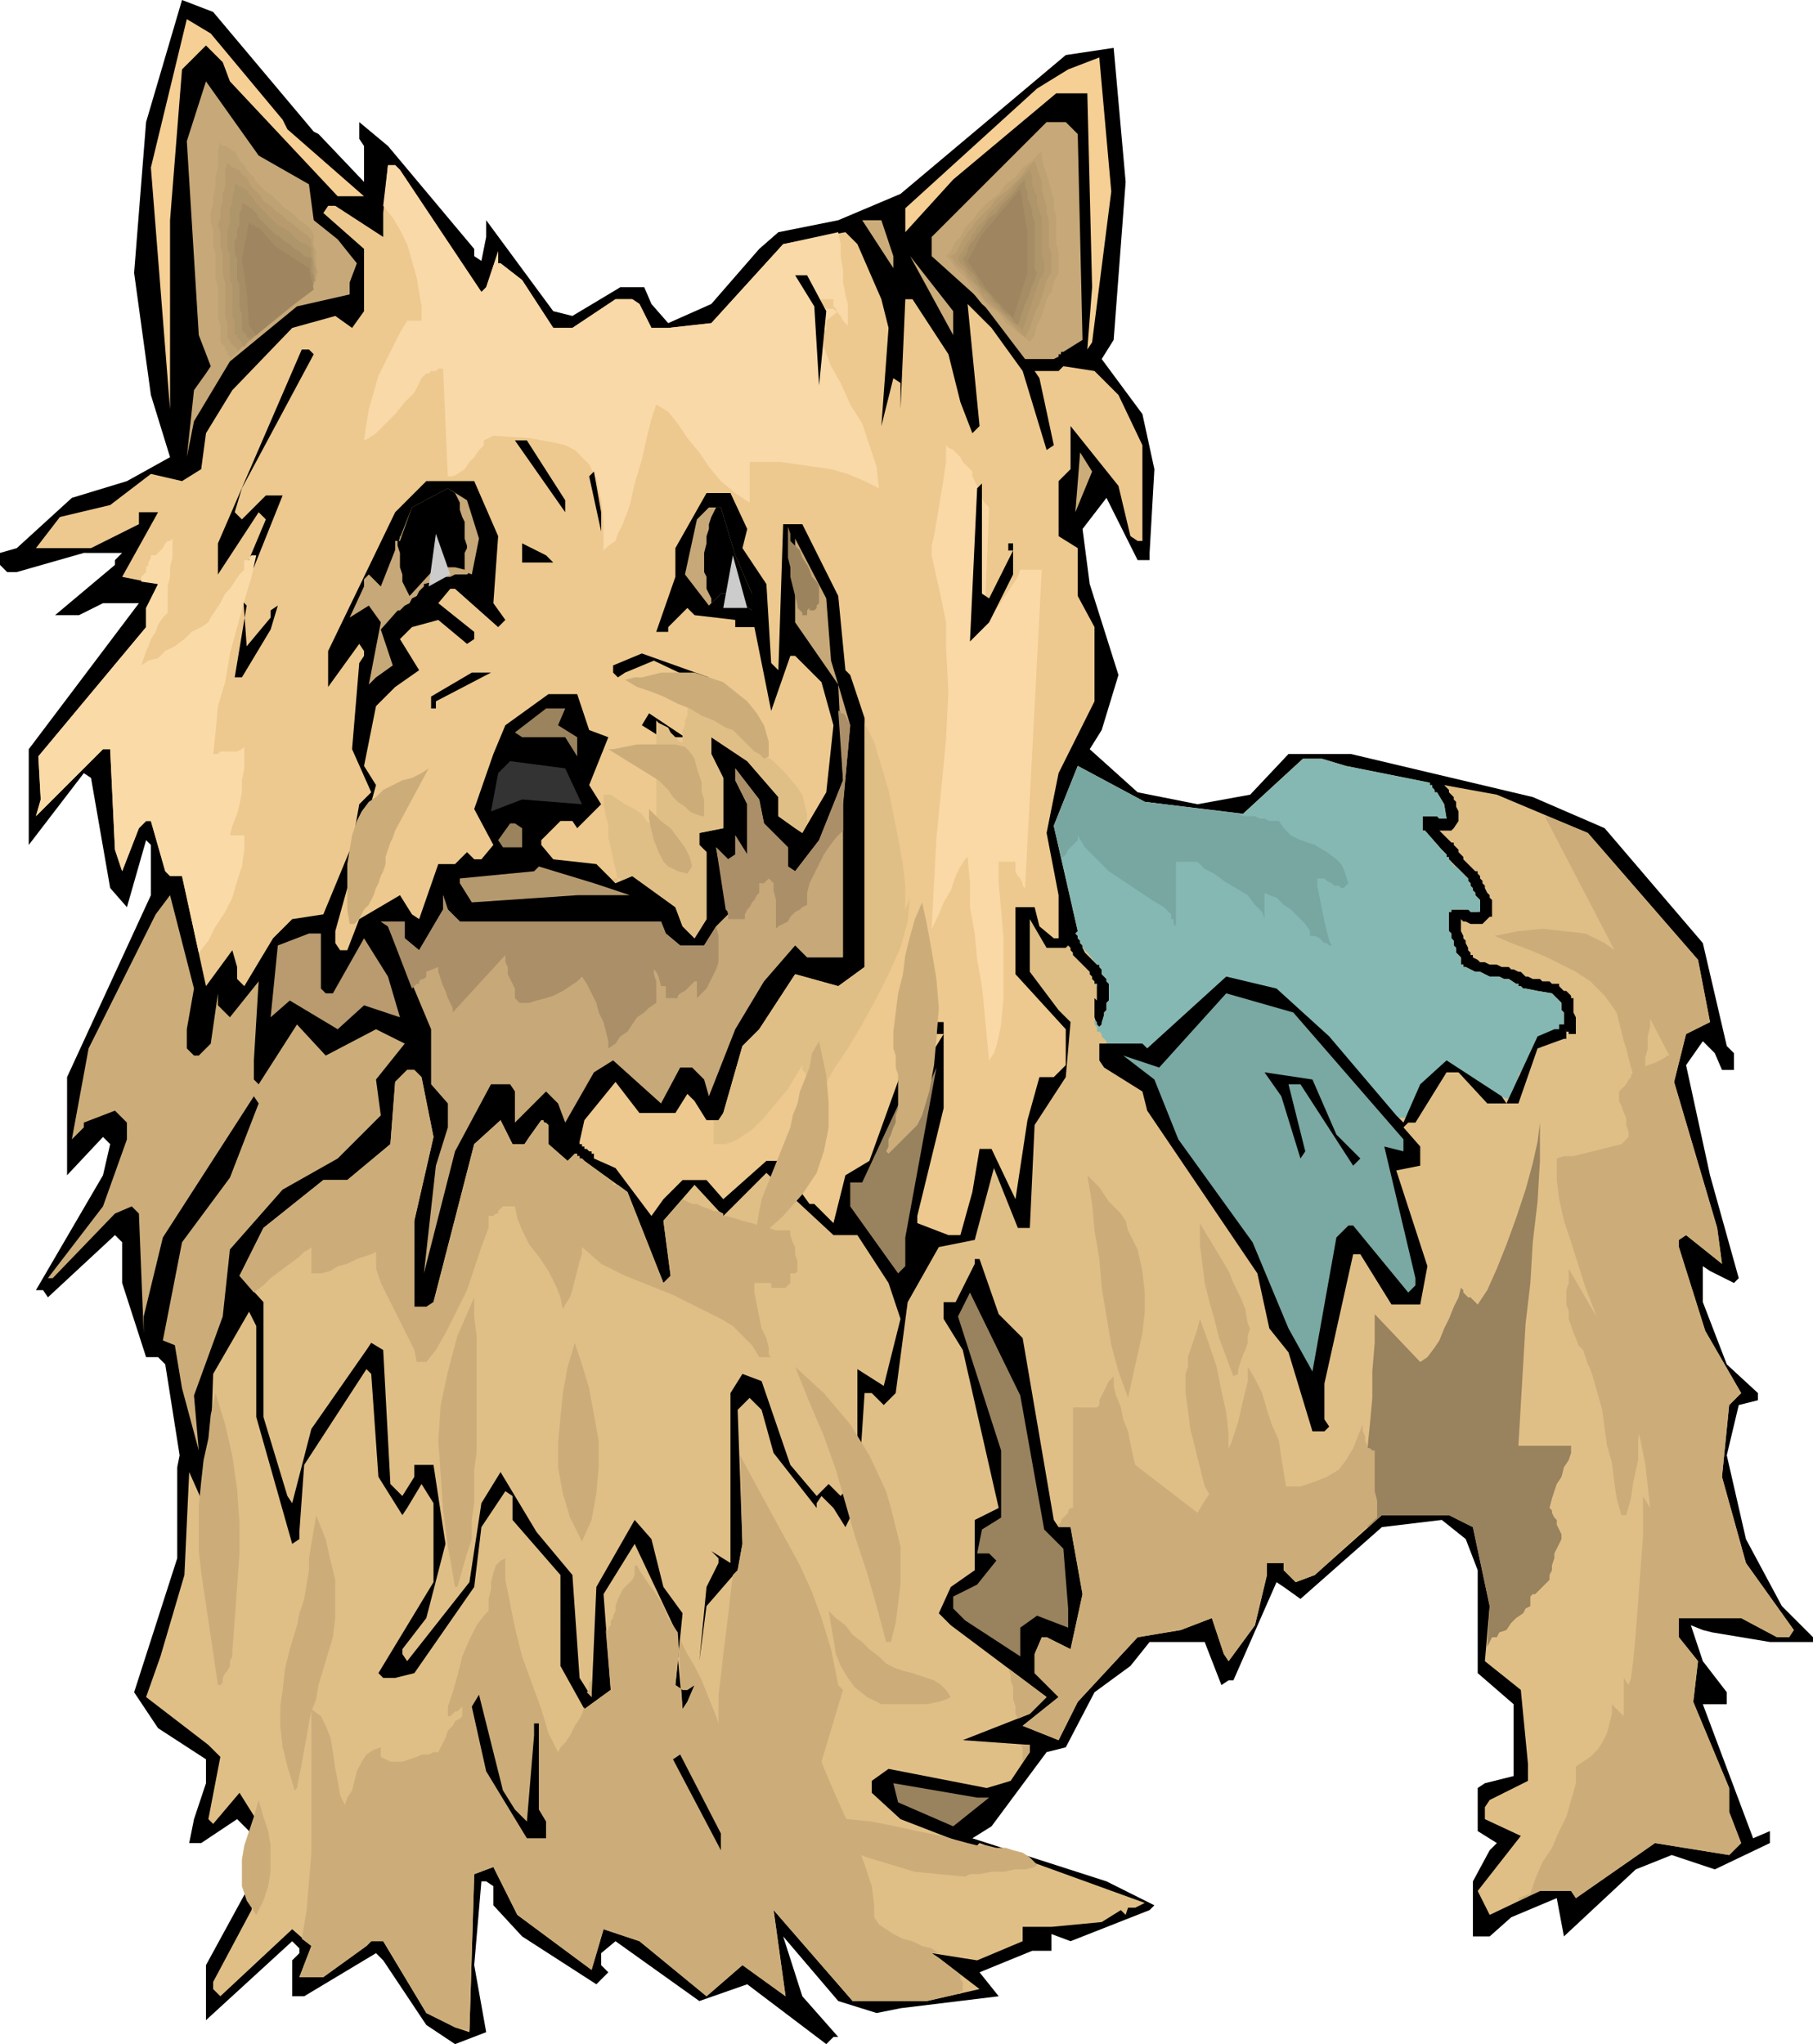 <svg xmlns="http://www.w3.org/2000/svg" width="2.522in" height="2.844in" fill-rule="evenodd" stroke-linecap="round" preserveAspectRatio="none" viewBox="0 0 757 854"><style>.brush1{fill:#000}.pen1{stroke:none}.brush2{fill:#c7a878}.brush6{fill:#e0bf87}.brush7{fill:#ccad7a}.brush10{fill:#9b835d}.brush15{fill:#99825e}.brush17{fill:#bfa274}.brush18{fill:#b79b6f}.brush19{fill:#af956a}.brush20{fill:#a78d66}.brush21{fill:#9f8660}</style><path d="m133 56 19 20V61l-2-3v-7l12 10 36 43v3l3 2 2-10v-7l28 38 8 2 20-12h10l3 7 7 8 18-8 20-23 8-7 25-5 26-11 69-58 20-3 5 56-5 66-5 8 17 23 5 23-2 35v3h-5l-13-26-10 13 3 23 12 38-7 23-5 8 20 18 25 5 22-4 16-17h26l76 18 30 13 41 48 10 43 3 3v7h-5l-3-7-5-5-7 10 10 46 12 43-2 2-10-5-3-2v15l10 26 13 12v3l-8 2-5 21 8 35 15 28 13 13v2h-18l-24-4-4-1-5-2 5 15 10 13v5h-10l21 56 7-3v5l-23 11-18-6-15 6-30 28-3-16-19 8-9 8h-7v-23l7-13 3-3-8-5v-18l3-2 12-3v-30l-15-13v-43l-5-13-10-8-25 3-34 30-7-5-3-2-18 41h-2l-3 2-7-18h-23l-8 10-15 11-12 23-8 2-23 31-8 5 56 18 20 10-2 2-33 13-8-3v7h-8l-22 9 8 10-41 5-10 2-16-5-23-27 8 25 15 17h-2l-3 3-33-25-20 7-35-25-6 5v5l3 3-5 5-31-20-12-13v-8l-3-2h-2l-3 35 5 28-13 5-12-8-18-27-3-3-30 18h-5v-15l3-3v-2l-3-3-36 33v-23l18-33v-23l-5-5-15 10h-5l2-10 5-15v-10l-20-13-10-15 18-56v-38l1-5-6-38-3-3h-5l-10-31v-17l-3-3-28 26-2-3h-3l28-48 3-13-3-3-15 16v-41l35-76v-21l-2-2-8 28-7-8-8-46-3-2-23 30v-40l46-61H43l-10 5H23l25-21v-2l3-3H35l-28 8H3l-3-3v-5l7-2 23-21 23-7 18-10-8-26-7-51 5-63L76 0l13 5 42 50 2 1z" class="pen1 brush1"/><path d="m440 150 2-1v-1h1v-1h1l8-5-2-86-5-5h-8l-46 46-2 2v8l20 18 19 25h12z" class="pen1 brush2"/><path d="m248 484 9 4 15 20 5-7 8-8h10l7 8 18-16h5l13 18h2l8 8 5-20 10-6 18-50v-3l5 13 8-13h-3v-5h3v36l-11 45v3l13 5h5l5-18 3-18h5l10 21 5-33 5-18h6l5-5v-15l-21-23v-28h8l2 8 6 5h2v-18l-5-26 5-25 15-30v-31l-7-13v-20l-8-5v-23l5-5v-18l20 25 5 21 3 2h2v-40l-10-21-10-10-13-2-1 1-1 1h-10l2 3 6 28-3 2-10-33-13-18-10-10 5 51-3 3-5-13-5-20-15-23h-3l-2 46v-11l-3-2-5 20 3-41-3-12-10-23-5-5-26 5-30 33-18 2h-7l-5-10-3-2h-7l-18 12h-8l-13-20-9-7h-1v-5l-5 15-2 2-34-51-2-2h-3l-2 20v10l-20-13h-3l-2 3 17 15v26l-5 7-7-5-18 5-25 26-11 18-2 15-8 5-13-3-17 13-21 5-10 13h23l20-10v-5h8l-15 27 15 3-5 10v8l-45 54 1 18-2 7 28-28h3l2 42 3 9 7-18 3-3h2l6 21 2 2h5l10 46 11-15 2 7v5l3 3 12-20 8-8 13-2 12-29 3-17 5-5-8-18 3-36 2-3v-2l-2-3-13 18v-15l28-58 13-13h20l10 23-2 28 5 7-3 3-18-16h-2l-5 6 15 12v3l-3 2-12-10-11 3-5 5 8 13-10 7-8 8-5 25 5 8-17 61v5l2 3h3l5-13 17-10 5 8 3 2 8-23h7l5-5 3 3h3l5-6-8-15 8-23 5-12 18-13h12l5 15 8 3-8 20 5 8-10 10-2-3h-5l-8 8v2l5 6 18 2 8 8 7-3 18 13 3 8 5 5 5-8v-28l-3-3v-5l10-2v-21l-5-10v-7l15 10 13 15v8l7 5 3 2 10-17 3-28-5-18-11-11h-2l-8 23-7-35h-8v-3l-17-2-3-3-8 8v2h-5l8-23v-12l13-23h10l7 15-2 8 10 15 2 33 3 3 2-61h8l15 30 3 31 2 2 6 18v104l-11 8-18-5-15 23-7 7-8 28-2 3h-5l-5-8-3-3-5 8h-15l-10-13-13 16-2 9v1h1v1h1v1h1l1 1h1v1h1v2z" class="pen1" style="fill:#edc98f"/><path d="m389 232 2 9 2 9 2 10v10l1 19-1 20-2 21-2 20-1 19-1 19 1-2 2-4 2-5 3-5 2-6 2-4 2-3 1-1 1 11v10l2 11 1 11 2 11 1 10 1 11 1 10 2-3 1-3 1-4 1-5 1-11v-25l-1-12-1-11v-9h7v4l1 2 1 1 1 2v1l1 1 7-133h-9l-1 3-2 3-2 3-2 3-2 3-2 3-3 2-1 2 2-48-1-1-1-1-1-2-1-2-1-3-1-2-1-2v-2l-1-1-1-1-2-2-1-2-2-2-1-1-2-1-1-1v7l-1 7-1 6-1 6-1 6-1 6-1 4v4z" class="pen1" style="fill:#fad9a6"/><path d="m350 97-23 5-30 33-18 2h-7l-5-10-3-2h-7l-18 12h-8l-13-20-9-7h-1v-5l-5 15-2 2-34-51-2-2h-3l-2 17 4 5 3 5 3 6 2 7 2 7 1 6 1 6v6h-6l-3 5-3 6-3 6-3 6-2 7-2 7-1 6-1 7 2-1 3-2 4-4 4-4 4-5 4-4 2-4 1-2 2-2h1l1-1h2l1-1h2l2 45h2l2-1 3-2 2-3 2-2 2-3 2-2v-2l4-2 15 1 11 2 4 1 4 2 3 3 3 3 3 6 2 9 1 9v12l2-2 3-2 1-3 2-4 3-8 2-9 3-10 2-9 2-8 2-6 5 3 4 5 4 6 5 6 4 6 5 6 6 5 6 4v-17h13l7 1 7 1 7 1 7 2 7 3 6 3-1-9-3-9-3-9-5-8-4-9-4-7-3-8-1-7h2v-4l5-4h-1l-1-1h-3l-1-1h-3l2-3h5v3l1 1 1 2 1 1 1 2 1 1 1 1v-9l-1-4-1-5v-5l-1-6v-5l-1-5z" class="pen1" style="fill:#fad9a8"/><path d="m439 805 21-2 8-5 2 2 1-3h3l4-2-69-25-2 2-31-12-12-11v-5l7-5 41 8 10-3 8-12v-3l-28-2 28-11 7-7-40-30-5-5 5-11 10-7v-21l10-5-15-66-8-13v-7h5l8-16v-2h2l8 23 10 10 13 76 2 3h5l5 28-5 23-10-5h-2l-3 7v8l10 10-15 12 15 6 8-16 25-27 18-3 13-5 5 15 2 3 11-15 5-21v-5h7v3l5 5 8-3 28-25h28l10 5 7 33-2 23 15 12 3 31v7l-16 8-2 3v5l15 7-18 23 5 10 21-10h13l2 3 33-23 31 5 5-5-5-13v-10l-15-36 2-17-8-10v-8h26l15 8h5l2-3-20-28-10-36 3-30 5-5-15-26-11-35v-3l3-2 15 12-2-15-18-61 5-20 10-5-5-26-46-53-38-16-22-4 1 1 1 1v1l1 1 1 1v1l1 1v2l1 2v4l-2 3-1 1h-5l5 5h1v1l1 1 1 1v1l1 1 1 1v1l5 5h1v1l1 1v1l1 1v1l1 1v1l1 2 1 1v1l1 1v7h-1l-2 2-1 1h-5l-2-1h-1l-1-1v5l1 2v1l1 1v1l1 2v1l1 1v1h1v1l2 1 1 1h2l2 1h3l2 1h3l1 1h1l2 1h1l1 1 1 1h1l2 1h3l1 1h3l1 1h3v1l1 1 1 1h1l1 1 1 1v1h1v6l1 2v7h-3v-1h-1v-1h-1v-7l-1-1v-3l-4-4-6-1-5-1h-1l-1-1h-1v-1h-1l-3-2h-2l-2-1h-4l-2-1-2-1h-2l-2-1-2-1h-1v-1h-1v-3l-1-1-1-1v-2l-1-1v-2l-1-1v-2l-1-1v-8h1v-1h8v1h3l1-1v-4l-1-1-1-1v-1l-1-1-1-2v-1l-1-1v-1l-5-5-1-1-1-1-1-1-1-1v-1l-1-1-1-1-7-8h-1v-6h6l1 1h3l-1-6-3-5h-1v-1l-1-1v-1h-1v-1l-35-7-10-3h-8l-25 23-41-5-28-15-10 25 10 44-1 1 1 1v1l1 1v1l1 1v1l1 2 5 5h1v1l1 1v2l2 2v1l1 1v7l-1 1v3l-1 1v1l-1 4-1 1-1-1-1-3v-8l1 1v-7h-1v-1l-1-1v-1l-1-1v-1l-5-5-1-1-1-1v-1l-1-1v-1l-1-1-1 1h-8l-7-12v22l12 16 5 5-2 23-13 20-2 43h-5l-10-25-8 30-15 3-13 23-5 38-5 5-5-5h-3l-3 46-5 10-5-8-5-5-2 3v2l-18-23-5-18-5-5-5 5 2 56-2 11-13 15-3 23 3-31 5-10v-2l-3-3 8 5v-71l5-8 8 3 12 35 11 13 5-5 5 5 7-8v-45l11 7 7-28-5-15-13-20h-10l-28-26-18 18-12-13-13 15 3 23-3 3-15-38-18-13-1-1h-1v-1h-1v-1h-1l-3 3-8-7v-8l-3-2-5 7-2 3h-5l-5-10-11 10-17 66-3 2h-5v-36l8-35-5-25-3-3h-3l-5 5-2 26-18 15h-10l-25 20-10 20 10 11v48l10 33 2 3 8-31 23-33 2-3 5 3 3 56 5 5 5-8v-5h8l5 33-8 31-10 13v2l2 3 26-33 5-33 8-13 15 25 15 18 3 43 5 8 2-46 16-28 7 8 5 20 8 11-3 30 3 2h2l3-2-3 7-2 3-3-33-17-36-13 21 3 40-11 8-10-18v-38l-20-23v-10l-3-2-10 15-3 25-25 36-8 2h-5l-2-2 23-38v-33l-5-8-6 10-2 3-10-16-3-43-2-2-26 40-2 28v3l-3 2-15-53v-38l-3-6-15 26-2 59-8-18-2 43-10 34-6 17 26 20 5 5-5 26 2 2 11-13 10 16-5 33-16 30v3l3 3 30-28 8 7-5 13h10l18-13 2-2h5l18 30 12 6 6 2 2-66 8-3 10 20 31 23 5-17 15 5 28 23 15-13 18 13-5-36 33 38h31l22-5-17-13-3-2 19 3 19-8v-6h12z" class="pen1 brush6"/><path d="m309 608 1 37-2 11-2 2-1 8-1 9-1 8-1 8-1 9-1 8v15-3l-1-3-2-5-2-5-2-5-3-6-3-5-3-6-2 19 3 2h2l3-2-3 7-2 3-2-32-4-6-2-5-3-5-3-4-2-3-2-3-1-2h-1v4l-1 2-2 2-2 2-1 2-1 2-1 3v2l-1 2v1l-1 1v2l-1 1v1h-1v1l2 24-11 8v-1l-1 3-1 2-2 3-1 2-1 2-2 3-2 2-1 2-4-8-3-10-4-11-4-11-3-12-2-10-2-10v-9l-2 1-2 2-1 3-1 4v3l-1 4v5l-2 2-3 4-3 6-3 7-2 8-2 7-2 6v4h1l1-1 1-1h1l1-1 1-1v-1 5l-1 1-2 1-1 2-2 2-1 3-1 2-1 2-1 2h-2l-2 1h-3l-2 1-3 1-3 1h-5l-4-2v-4l-3 1-3 2-2 3-2 4-1 4-1 4-2 3-1 3-2-4-1-6-1-5-1-7-1-6-2-5-2-4-4-3v60l-1 12-1 12-2 12 4 3-5 13h10l18-13 2-2h5l18 30 12 6 4 1h2l2-65 8-3 10 20 31 23 5-17 15 5 28 23 15-13 18 13-5-36 33 38h31l13-3h1v-1h1v-4l-1-1v-2l-9-7-3-2h3l-3-2-4-1-4-2-4-1-4-2-3-2-3-2-2-3v-5l-1-8-3-9-4-11-5-11-4-9-3-7-2-5 9-30-2-2-3-15-4-13-4-11-5-11-6-11-6-11-6-11-7-13zm-64 99 2 2v-8 1l-1 1v3l-1 1z" class="pen1 brush7"/><path d="M654 430h-1v-7l-1-1v-3l-4-4-6-1-5-1h-1l-1-1h-1v-1h-1l-3-2h-2l-2-1h-4l-2-1-2-1h-2l-2-1-2-1h-1v-1h-1v-3l-1-1-1-1v-2l-1-1v-2l-1-1v-2l-1-1v-8h1v-1h7l1 1h4v-5l-1-1-1-1v-1l-1-1v-1l-1-1v-1l-1-1v-1l-5-5h-1v-1h-1v-1l-1-1v-1h-1v-1l-1-1-1-1-7-8h-1v-6h6l1 1h3l-1-6-3-5h-1v-1l-1-1v-1h-1v-1l-35-7-10-3h-8l-25 23-41-5-28-15-10 25 10 44-1 1 1 1v1l1 1v1l1 1v1l1 1 1 1 4 5h1v1l1 1v2l2 2v1l1 1v7l-1 1v3l-1 1v1l-1 3v1l-1 1-1-1v-1l-1-1v-2 4l1 1v2h1l1 1v1l1 1 1 1v1h1v1h1v1l17 1v-1l1-1v-1l1-1h1v-1l1-1 1-1h2l1-1v-1l3-1 1-1v-1l1-1h1v-1h1v-1h1l1-1 1-1h1v-1h1v-1h1v-1l1-1h2l2-1 2-1h2l2-1 2-1h5l1 1 2 1 3 1 2 1 2 1 2 1h2l2 1 1 2 1 1 2 2 1 1 1 2 1 1 1 1 2 3 4 3 4 4 4 4 4 4 4 4 2 4 1 4h1l1 1 1 1 1 1h1v1h2l1 1h1v1h12v-2h1v-4h1v-2h1v-5h2v-1h1v-1l1-1h1l1-1h1v-1h1v-1h8l1 1h1l2 1 1 1 1 1v1h1v1h1v1h1l2 1h2l1 1 2 1h2l2 1h2l1-1v-2l1-1v-2l1-1v-3l5-5v-3h2v-2l1-1h1l1-1 1-1v-1h1v-1h3v-1h2v-1h1v-1h1l1-1zm-196-17v-2h-1l1 1v1z" class="pen1" style="fill:#85b8b3"/><path d="m120 54 32 28h-11L96 34l-3-8-7-7-10 10-5 63v79L63 70 78 8l10 6 30 36 2 4zm336 89-2 3 2-26-2-81h-13l-43 36-20 22V87l55-50 13-8 13-5 5 56-8 63z" class="pen1" style="fill:#f5cf94"/><path d="m129 77 2 15 10 8 8 10-3 8v5l-22 5-28 23-15 25-3 15 3-28 5-7 2-3-5-13-5-81 8-25 22 31 21 12z" class="pen1 brush2"/><path d="M373 107v5l-13-20h8l5 15z" class="pen1 brush7"/><path d="m129 102-23 10 10-10 8-2h2l3 2z" class="pen1 brush1"/><path d="m398 140-18-33 18 23v10z" class="pen1 brush7"/><path d="m345 130-3 31-2-33-8-13h5l8 15zm-244 3-5 5 7-15h5l-7 10zm30 15-30 56-3 10 3 3 10-10h7l-12 30-5 5 2 28 10-12v-3l3-2-3 10-12 20h-3l5-30-5-5 13-31-3-3-17 26v-13l35-81h3l2 2zm105 61v5l-21-30h5l16 25z" class="pen1 brush1"/><path d="m449 214 2-25 5 8-7 17z" class="pen1 brush7"/><path d="m251 222-5-23 2-2 3 17v8zm162 28 10-20h-2v-3h2v13l-10 20-8 8 3-64 2-2v46l3 2z" class="pen1 brush1"/><path d="m200 225-3 15-7-3h-8l-23 26 5 15-7 5-3 3 5-26-5-7-8 5 6-13v-3l2-2 5 5 13-33 15-8 8 5 5 16zm107 7 7 16v7l-10-7h-3l-5 5-10-13 5-23 5-5h5l6 20z" class="pen1 brush2"/><path d="m347 276 3 10 5 17-3 33v64h-15l-5-5-13 15-12 20-11 28-2-7-5-5h-5l-8 15-20-18-8 5-12 21-3-8-5-5-13 13v-13l-2-3h-8l-15 28-13 51 5-45 5-16v-10l-7-8v-23l-18-43-3-2h-2 12v7l6 5 10-17v-6l2 6 5 5h84l2 5 6 5h10l5-8 5-5-5-28 5 5 3-2v-8l5 8v-21l-5-10v-5l10 13 2 10 10 10v8l3 2 10-13 10-25-2-40-18-26v-35l13 25 2 26z" class="pen1 brush2"/><path d="M231 235h-13v-8l10 5 3 3zm63 51-21-10-12 5-3 2-2-2v-3l12-5 28 10-2 3zm-112 7v3h-2v-5l17-10h8l-23 12z" class="pen1 brush1"/><path d="m233 303 8 5v8l-5-8h-18l-3-2 13-10h8l-3 7z" class="pen1 brush10"/><path d="m276 308-8-5 3-5 15 10h-10z" class="pen1 brush1"/><path d="m243 336-25-2-13 5 3-16 5-5 23 3 7 15z" class="pen1" style="fill:#333"/><path d="M218 346v8h-8l-2-3 5-7h2l3 2z" class="pen1 brush10"/><path d="M263 374h-22l-44 3-5-8v-2l31-3 2-2 23 7 15 5z" class="pen1" style="fill:#b5996e"/><path d="M78 430v8l3 3h2l5-5 3-21v5l5 5 12-15-2 33v8l2 2 16-25 12 13 21-11 12 6-12 15 2 15-18 18-23 13-22 25-3 28-12 33 2 23-7-26-3-18-5-2 8-41 20-27 12-31-2-3-38 59-8 33v7l-2-50-3-3-7 3-26 27h-2l23-30 10-28v-7l-5-5-13 5v2l-5 5 7-38 28-56 6-8 10 39-3 17z" class="pen1 brush7"/><path d="m134 413 2 2h3l13-23 10 16 5 17-15-5-11 10-20-12-8 7 3-30 13-5h5v23z" class="pen1" style="fill:#b99b6f"/><path d="m555 433 28 33 3 3 7-16 11-10 23 15 2 3 13-28 7-3h2v-2h3v5h1-1v1h-1l-11 4-8 23h-13l-12-13h-5l-13 21h-3l-2 2 7 8v8l-10 2 13 40-3 16h-12l-13-21h-3l-12 54v15l2 3-2 2h-5l-10-33-8-10-5-23-46-68-2-8-16-10-2-3v-7h18l2 2 33-30 21 5 22 20z" class="pen1 brush1"/><path d="M586 476v5l-8-2 13 55v3l-3 3-23-28h-2l-5 5-10 56-10-18-15-36-31-43-10-25-13-10 15 5 28-31 28 8 46 53z" class="pen1" style="fill:#7aa8a3"/><path d="m378 529-3 3-20-28v-10h5l20-43 3 2h5l3-7-13 71v12z" class="pen1 brush15"/><path d="m558 474 10 10-3 3-22-34h-5l7 28-2 3-8-26-7-10 20 3 10 23z" class="pen1 brush1"/><path d="m436 639 8 8 2 25v8l-13-5-7 5v12l-23-15-5-5v-5l10-5 8-10-3-3h-5l2-10 8-5v-28l-18-56 5-10 21 43 10 56z" class="pen1 brush15"/><path d="m215 756 5 5 3-36v-5h2v36l3 5v7h-8l-17-28-6-27 3-5 10 40 5 8zm86 17-20-38 3-2 17 33v7z" class="pen1 brush1"/><path d="m413 751-15 12-23-10-2-8 35 6h5z" class="pen1 brush15"/><path d="M190 212h-2l-1-1h-6v1h-1v1h-3v2h-1v1h-1v1h-1l-1 1v1h-1v1h-1v1h-1v1h-1v1h-1v1h-1v2h-2v7l-1 1v4h-1l-1 1v14h1v1h1v2h1l1-1h1l1-1 1-1 2-1 1-2 2-1 1-2 1-1 1-1v-1l4-1v-1h1l1-1h5l2-1h5l1-1-2-26h-1v-1h-2v-1l-1 1z" class="pen1 brush2"/><path d="M329 220v13l1 4v4l1 4 1 4 1 4v1l1 1 1 1v1h1v1-1h1v-2l1-1v1h2l1-1v-1l1-1v-7l-1-2-2-2-1-3-1-2-2-3-1-3-2-2-2-2v-3l-1-3z" class="pen1 brush10"/><path d="m353 299 2 4-3 33v11l-3 3-3 4-2 3-2 4-2 4-2 4-1 4v5l-2 1-1 1-2 1-2 2-1 2-2 1-2 1-1 1v-12l-1-4v-3l-1-1-1-1-2 2h-2v4l-1 1-1 2-1 1-1 2-1 1-1 2v2h-7v-3l-1-1-4-26 5 5 3-2v-8l5 8v-21l-5-10v-5l10 13 2 10 10 10v8l3 2 10-13 10-25-2-29h1v1h1l1 1zM172 413l-10-26-3-2h-2 12v7l6 5 10-17v-6l2 6 5 5h84l2 5 6 5h10l5-8 1 4v11l-1 3-2 4-2 4-4 4v-7h-1l-1 1-1 1-1 1-1 1-2 1-1 1v1h-5v-5h-2l-1-4-1-2-1-1v2l1 3v9l-3 2-2 2-3 2-2 3-2 3-3 2-2 3-3 2v-3l-1-4-1-4-2-4-1-4-2-4-2-4-2-3-2 2-3 2-3 2-4 2-3 1-4 1-3 1h-4l-2-2v-4l-1-2-1-2-1-2v-3l-1-2v-3l-22 24v-2l-1-2-1-2-1-3-1-2-1-3-1-3v-2l-5 2v2l-1 1h-1l-1 1v1h-1l-1 1-1 1z" class="pen1" style="fill:#ab8f69"/><path d="m571 638 6-5h28l10 5 7 33-1 16v1l2-4h2l1-2 3-1 2-3 2-2 3-2 1-2 2-1v-4l1-1h1l1-1 1-1 1-1 1-1 1-1 1-1v-2l1-2v-2l1-3v-2l1-2 1-2 1-2v-2l-1-2-1-2v-2l-1-1-1-2v-1l-1-1 1-4 1-3 1-3 2-3 1-4 2-3 1-3v-3h-22l1-17 1-17 1-17 2-17 1-17 2-17 1-17v-16l-1 8-2 9-3 11-4 12-4 11-4 10-4 9-4 6-1-1-1-1-1-1h-1l-1-1-1-1v-1l-1-1-1 4-2 4-2 5-2 4-2 5-2 3-3 4-3 2-19-20v12l-1 12v11l-1 11-1 10-1 11-2 11-3 11h6z" class="pen1 brush15"/><path d="m634 794 9-4h13l2 3 33-23 31 5 5-5-5-13v-10l-15-36 2-17-8-10v-8h26l15 8h5l2-3-20-28-10-36 3-30 5-5-15-26-11-35v-3l3-2 15 12-2-15-18-61 5-20 10-5-5-26-46-53-17-7h-1l52 100h-1l-1 1-2 1-2 1-3 1-2 1-2 1h-2v1l-1 1v1l-1 1-1 2-1 1-1 1-1 1v4l1 2 1 3 1 2v3l1 3v2l-3 3-4 1-4 1-4 1-4 1-4 1h-4l-3 1v9l1 8 2 9 3 9 6 19 7 18 7 19 7 18 2 9 2 10 1 9 1 9-3-5v17l-1 13-1 14-1 13-1 11-1 8-1 3-2-3v16l-5-5v4l-1 4-1 4-2 4-2 3-3 3-3 2-3 2v7l-2 7-2 7-3 6-3 7-4 6-3 7-2 6-5 2v1zm-207-58 3-4v-3h-4l1 1v6zm-2-18 5-2 7-7-16-12 1 3v2l1 3v5l1 3v3l1 2zm17-81v1h5l5 28-5 23-10-5h-2l-3 7v8l10 10-15 12 15 6 8-16 25-27 18-3 13-5 5 15 2 3 11-15 5-21v-5h7v3l5 5 8-3 26-24v-7l-1-4v-17h-1l-1-1h-1v-1l-1-2v-2l-1-2v-3l-2 5-2 5-3 5-3 4-5 3-5 2-6 2h-6l-1-6-1-6-1-7-3-7-2-6-2-7-3-6-3-5v6l-2 8-2 9-3 9-4 9-3 9-4 6-3 5-26-20-1-4-1-5-1-5-2-5-1-5-2-5-1-4v-4l-1 1-1 1-1 2-1 2-1 2-1 2v2l-1 1h-10v42h-1l-1 1v1l-1 1-1 1-1 1v1l-1 1z" class="pen1 brush7"/><path d="m437 59-32 31-12 16 17 21 22 19 13-32-1-26-7-29z" class="pen1 brush2"/><path d="m435 63-4 4-4 3-3 4-4 3-3 4-4 3-4 4-3 4-1 1-2 2-1 2-1 2-2 2-1 2-1 2-2 2 2 2 2 3 2 2 2 2 2 3 2 2 2 2 2 3 2 2 3 2 2 2 2 3 3 2 2 2 3 2 2 2 2-3 1-4 2-4 1-3 1-4 2-3 1-4 2-4v-9l-1-3V90l-1-3v-4l-1-3-1-4-1-3-1-3-1-4v-3z" class="pen1 brush17"/><path d="m432 67-3 3-3 4-3 3-3 3-4 3-3 4-3 3-3 3-1 2-2 2-1 2-1 1-1 2-1 2-1 2-2 1 2 3 2 2 2 2 1 2 2 2 2 2 1 2 2 3 2 2 3 2 2 2 2 2 2 2 2 2 2 2 2 2 2-4 1-3 1-3 2-4 1-3 1-3 1-4 2-3v-8l-1-3V92l-1-3v-3l-1-3-1-4v-3l-1-3-1-3-1-3z" class="pen1 brush18"/><path d="m430 71-3 3-3 3-2 3-3 3-3 3-3 3-2 3-3 3-1 2-1 1-1 2-1 1-1 2-1 2-1 1-1 2 1 2 2 2 1 2 2 2 1 2 2 2 1 2 2 1 1 2 2 2 2 2 2 2 2 2 2 2 2 1 2 2 1-3 1-3 1-3 1-3 1-3 1-3 1-3 2-3v-5l-1-3V91l-1-3-1-3v-3l-1-2-1-3v-3l-1-3z" class="pen1 brush19"/><path d="m428 75-3 3-2 3-2 2-3 3-2 3-3 2-2 3-2 3-1 1-1 2-1 1-1 1-1 2v1l-1 2-1 1 1 2 1 2 2 2 1 1 1 2 1 2 2 2 1 1 2 2 1 2 2 1 1 2 2 2 2 1 1 2 2 2 1-3 1-3 1-3 1-2 1-3 1-3 1-2 1-3-1-2V93l-1-3v-2l-1-3-1-2v-3l-1-2v-3z" class="pen1 brush20"/><path d="m426 79-16 19-6 11 8 12 11 12 6-19V97l-3-18z" class="pen1 brush21"/><path d="m89 51-4 33 2 31 2 29 5 8 26-27 13-13-2-20-24-20-12-17h-1l-1-1-1-1-1-1h-1l-1-1z" class="pen1 brush2"/><path d="m92 59-1 4v7l-1 4v4l-1 4v3l-1 4v4l1 3v7l1 3v10l1 4v13l1 3v7l1 1 1 1v1l1 1v1l1 1v1l3-3 3-3 4-3 3-3 3-4 3-3 3-3 3-3 1-1 2-1 1-2 2-1 1-2 2-1 1-2 2-1-1-2v-7l-1-2v-5l-1-2-2-2-3-2-3-3-3-2-2-2-3-3-3-2-2-2-2-2-1-2-2-2-1-1-1-2-2-2-1-2-1-2h-1l-1-1-2-1h-1l-1-1v-1z" class="pen1 brush17"/><path d="m95 68-1 3v7l-1 3v3l-1 3v4l-1 3 1 3v6l1 3v9l1 3v14l1 3v6l1 1v1l1 1 1 1 1 1v1l3-3 3-2 2-3 3-3 3-2 3-3 2-2 3-3 2-1 1-2 1-1 2-1 1-2 1-1 2-1 1-1v-4l-1-2v-6l-1-2v-2l-2-2-3-2-2-2-3-2-2-2-3-2-2-2-3-2-1-2-1-1-2-2-1-1-1-2-1-2-2-1-1-2h-1l-1-1h-1l-1-1-1-1z" class="pen1 brush18"/><path d="M98 76v3l-1 3v3l-1 2v6l-1 3v8l1 3v10l1 2v13l1 2v6h1v1l1 1 1 1v1l1 1 2-3 3-2 2-2 3-3 2-2 3-2 2-2 3-3 1-1 1-1 1-1 2-1 1-1 1-1 1-1 2-2-1-1v-7l-1-2v-3l-2-2-3-1-2-2-2-2-3-2-2-1-2-2-2-2-1-1-2-2-1-1-1-1-1-2-1-1-1-1-1-2h-1l-1-1h-1l-1-1h-1v-1z" class="pen1 brush19"/><path d="M101 85v2l-1 2v5l-1 2v3l-1 2v5l1 2v9l1 2v10l1 2v7l1 1 1 1v1h1v1l3-2 2-2 2-2 2-2 3-2 2-1 2-2 2-2 1-1 1-1 2-1 1-1 1-1 1-1 1-1 1-1v-4l-1-1v-6l-3-1-2-2-2-1-2-2-2-1-2-2-2-1-2-2-1-1-1-1-1-1-1-1-1-1-1-2-1-1-1-1h-1v-1h-1l-1-1h-1z" class="pen1 brush20"/><path d="m104 93-3 15 2 14 1 14 3 4 16-13 8-6-2-9-14-9-7-8h-1l-1-1h-1l-1-1z" class="pen1 brush21"/><path d="M303 508h-1v-1l-2-1h-2l-2-1-3-1-2-1h-2l-2-1-2-1-8 9 3 23-3 3-15-38-4-3h-2v-1l-12-9-1-1h-1v-1h-1v-1h-1l-3 3-8-7v-8l-1-1h-1v-1h-1l-5 7-2 3h-5l-5-10-11 10-17 66-3 2h-5v-36l8-35-5-25-3-3h-3l-5 5-2 26-18 15h-10l-25 20-10 20 6 7 4-3 3-3 4-3 4-3 4-3 2-2 2-1 1-1v11h4l4-1 3-2 4-1 4-2 3-1 3-1 2-1v7l2 6 3 6 3 6 3 6 3 6 2 4 1 5h4l4-5 4-7 4-8 5-10 3-9 3-9 3-8v-5h2l1-1h1v-1l1-1 1-1h5l1 5 2 5 3 6 4 5 4 6 3 6 2 5 1 5 1-2 2-3 1-3 1-4 1-4 1-4 1-3v-3l8 7 10 5 10 4 10 4 10 5 10 5 5 3 4 4 4 4 3 5h5l-1-1v-3l-1-4-2-4-1-5-1-5-1-5v-4h7v2h6l2-2v-4h2l1-1v-4l-1-3v-3l-1-2-1-3v-2h-6l-3-1-4-1-3-1-4-1-3-1-4-1z" class="pen1 brush7"/><path d="m59 243 7 1-5 10v8l-45 54 1 18-2 7 28-28h3l2 42 3 9 7-18 3-3h2l6 21 2 2h5l7 32 4-5 3-6 4-6 3-6 2-7 2-6 1-7v-6h-6l1-4 2-5 1-4 1-5v-5l1-5v-9l-1 1-2 1h-7l-1 1h-2l1-9 1-11 3-10 2-12 3-11 3-11 3-10 2-9h-2l-1 1v1h-2v4l-2 2-2 3-2 3-2 2-2 4-2 3-2 3-1 2-3 2-4 2-3 3-4 3-4 2-3 3-4 1-3 2 1-3 1-3 1-2 1-3 2-3 1-3 2-3 2-2v-11l1-4v-4l1-4v-8l-1 1h-1l-1 1-1 2-1 1-1 1-1 1h-2v1l-1 2v1l-1 1v2l-1 1-1 1v2z" class="pen1" style="fill:#fadba8"/><path d="m256 368 1 1 1-1-1-5-1-4-1-5-1-4v-5l-1-4-1-5v-4h3l3 2 3 2 4 2 3 2 2 3 3 2 1 2v-46l1 1 2 1 2 1 1 2 1 1 2 2 1 1h1v-5l1-2v-2l1-2v-4h2l2-1h2l1-1h6l5 8 5 6 6 6 7 5 5 5 5 6 2 3 1 4 1 4v4l-2 4-3-2-7-5v-8l-13-15-15-10v7l5 10v21l-10 2v5l3 3v28l-5 8-5-5-3-8-18-13-5 2v-1h-3v1zm105-66v102l-11 8-18-5-15 23-7 7-8 28-2 3h-2v10h5l3-1 2-1 6-4 5-5 5-6 5-6 3-5 3-5v2l1 1 1 2 1 1v2l1 1v2h4l5-9 6-9 6-10 6-11 5-10 5-11 3-11 1-10-2 5v-10l-1-9-2-11-2-10-2-10-3-10-3-10-4-8z" class="pen1 brush6"/><path d="m517 340-39-5-28-15-10 25 3 13h1l1-1 1-2 1-1 1-1 1-1 1-1v-2l3 5 5 5 5 5 6 4 6 4 6 4 5 3 3 3v2h1v2l1 1v1-28h9l3 3 4 2 4 3 5 3 5 3 3 4 3 3 1 3v-11l2 1 3 1 3 3 3 2 3 3 3 3 2 3v2h2l2 1 1 1 1 1h1l1 1h1l-1-2-1-4-1-4-1-5-1-5-1-5v-3h3l1 1 2 1 1 1h2l1 1h1l2-2-1-3-1-3-1-2-2-2-4-3-5-3-6-2-4-2-3-3-2-3h-4l-2-1h-2l-2-1h-5l-2-1z" class="pen1" style="fill:#78a6a1"/><path d="M297 252v-2l-1-2-1-2v-5l-1-2v-8l1-4v-3l1-3v-2l1-3 1-2 1-2h2l6 20 7 16v7l-10-7h-3l-4 4zm-107-46 1 2 1 2v3l1 3 1 2v7l1 3v1l-1 2v7l-4-1h-8l-11 12-1-2-1-2-1-2v-3l-1-3v-6l-1-3v-2h1l5-14 15-8 3 2z" class="pen1 brush1"/><path d="m182 223-3 22 9-5-6-17zm124 9-4 22h10l-6-22z" class="pen1" style="fill:#ccc"/><path d="m454 491 3 3 2 2 2 3 2 3 3 3 2 2 2 3 1 4 4 8 2 9 1 9v8l-1 9-2 9-2 9-2 9-4-11-3-11-2-12-2-12-1-12-2-12-1-11-2-12zm47 60 4 11 3 9 2 10 2 9 1 9v10l-1 10-2 11h-1l-3-4-3-5-2-8-2-8-2-8-1-8-1-7v-8l1-3v-4l1-3 1-3 1-3 1-3 1-4zm154-21 11 19 2 3 2 2 2 3 3 2 2 3 1 3 2 3 2 3 1 6 1 8 1 8-1 9v8l-2 9-1 7-2 7h-2l-2-7-1-7-1-8-2-7-1-7-1-8-2-7-2-7-1-3-1-2-1-3-1-3-2-2-1-3-1-2-1-3-1-3v-3l-1-3v-6l1-3v-6zm-31-139 10-2 10-1 9 1 9 1 8 4 7 5 3 3 3 4 2 5 3 6 1 4v8l-1 4v5l-1 4v8l-3 2-2-3-1-3-1-4-1-4-1-3-1-4-1-4-1-4-5-7-6-6-6-4-6-3-6-3-7-3-8-3-7-3zM501 511l3 5 3 5 3 5 3 5 2 5 3 6 2 5 1 6 1 2-1 3v3l-1 3-1 2-1 3-1 3v2l-2 1-3-8-3-8-2-8-2-7-2-8-1-8-1-8v-9zm-169 60 12 11 11 13 8 13 7 15 2 7 2 8 2 8v16l-1 8-1 8-2 8h-2l-4-15-4-14-5-15-4-14-4-14-5-14-6-14-6-15zm-92-10 3 9 3 10 2 11 2 11v11l-1 11-2 11-4 9-5-10-3-10-2-11v-10l1-11 1-10 2-11 3-10zm-42-19v8l1 8v49l-1 7v14l-1 7v8l-2 6-2 7-2 7h-1l-3-17-2-15-1-15-1-14 1-15 3-14 4-15 7-16zm-66 91 4 10 2 9 2 8v16l-1 8-3 10-3 10-1 6-2 5-1 5-1 6-1 5-1 6-1 5-1 5-1 1-3-10-2-8-1-9v-8l1-7 1-9 2-8 3-10 1-5 2-6 1-6 1-6v-5l1-6 1-6 1-6zm-42-51 4 13 3 13 2 14 1 14v13l-1 14-1 14-1 13v2l-1 2v2l-1 2-1 1-1 2v2l-1 1h-1l-7-47-1-9v-19l1-10 1-9 2-9 1-10 2-9zm18 170 2 7 2 6 1 6v11l-1 6-2 6-3 6-4-6-2-6v-11l1-6 2-6 2-6 2-7zm238-79 3 3 4 3 3 4 4 3 3 3 4 3 3 3 4 2 3 1 4 1 3 1 3 1 3 1 3 2 2 2 2 3-2 1-3 1-5 1h-19l-6-3-5-4-3-4-3-5-2-5-1-6-1-6-1-6zm-23 85h11l10 1 10 1 10 1 10 2 9 2 10 2 11 3 4 1h4l4 1h4l3 1 4 1 3 2 3 3-1 1-4 1h-4l-5 1h-5l-5 1h-4l-2 1-11-1-10-1-10-3-10-3-10-4-10-5-10-4-9-5zm62-381 2 9 2 11 2 12 1 12-1 13-1 11-2 11-3 10-1 2-1 2-2 2-2 2-2 2-2 2-2 2-2 2-1-1 1-2v-3l1-2 1-3 1-2v-3l1-3v-14l-1-3v-5l-1-3v-7l1-8 1-8 2-8 1-8 2-8 2-7 3-7zm-43 58 3 14 1 12v10l-2 10-3 9-6 9-8 9-11 10-1-1 1-5 1-6 1-5 2-5 2-5 2-5 2-5 2-5 2-5 1-5 2-5 1-5 2-5 2-5 1-6 3-5zm-81-151 4-1h3l4-1 4-1h14l6 2 6 2 5 4 5 4 4 5 3 5 2 7v6l-2 1-2-2-2-1-2-2-2-2-2-2-1-1-2-2-3-1-5-3-5-2-5-3-5-2-6-3-5-2-6-2-5-3zm-7 29h2l5-1 5-1h16l4 1 2 2 2 3 1 4 1 3 1 3v4l1 3v7h-1l-3-1-2-1-2-2-3-2-2-2-2-3-2-2-2-2-21-13zm17 25 2 2 3 3 4 3 3 4 3 4 2 4 1 4-2 3-4-1-4-2-2-2-2-4-2-5-1-4-1-5v-4zm-92-17-14 26-1 3-1 2-1 3-1 3v3l-1 3-1 2-1 3-1 2-1 3-1 2-1 2-2 2-1 2-1 2-2 2h-2l-1-6v-19l1-6 1-6 2-6 2-4 3-4 3-2 3-3 4-2 4-2 4-1 4-2 3-2z" class="pen1 brush7"/></svg>
